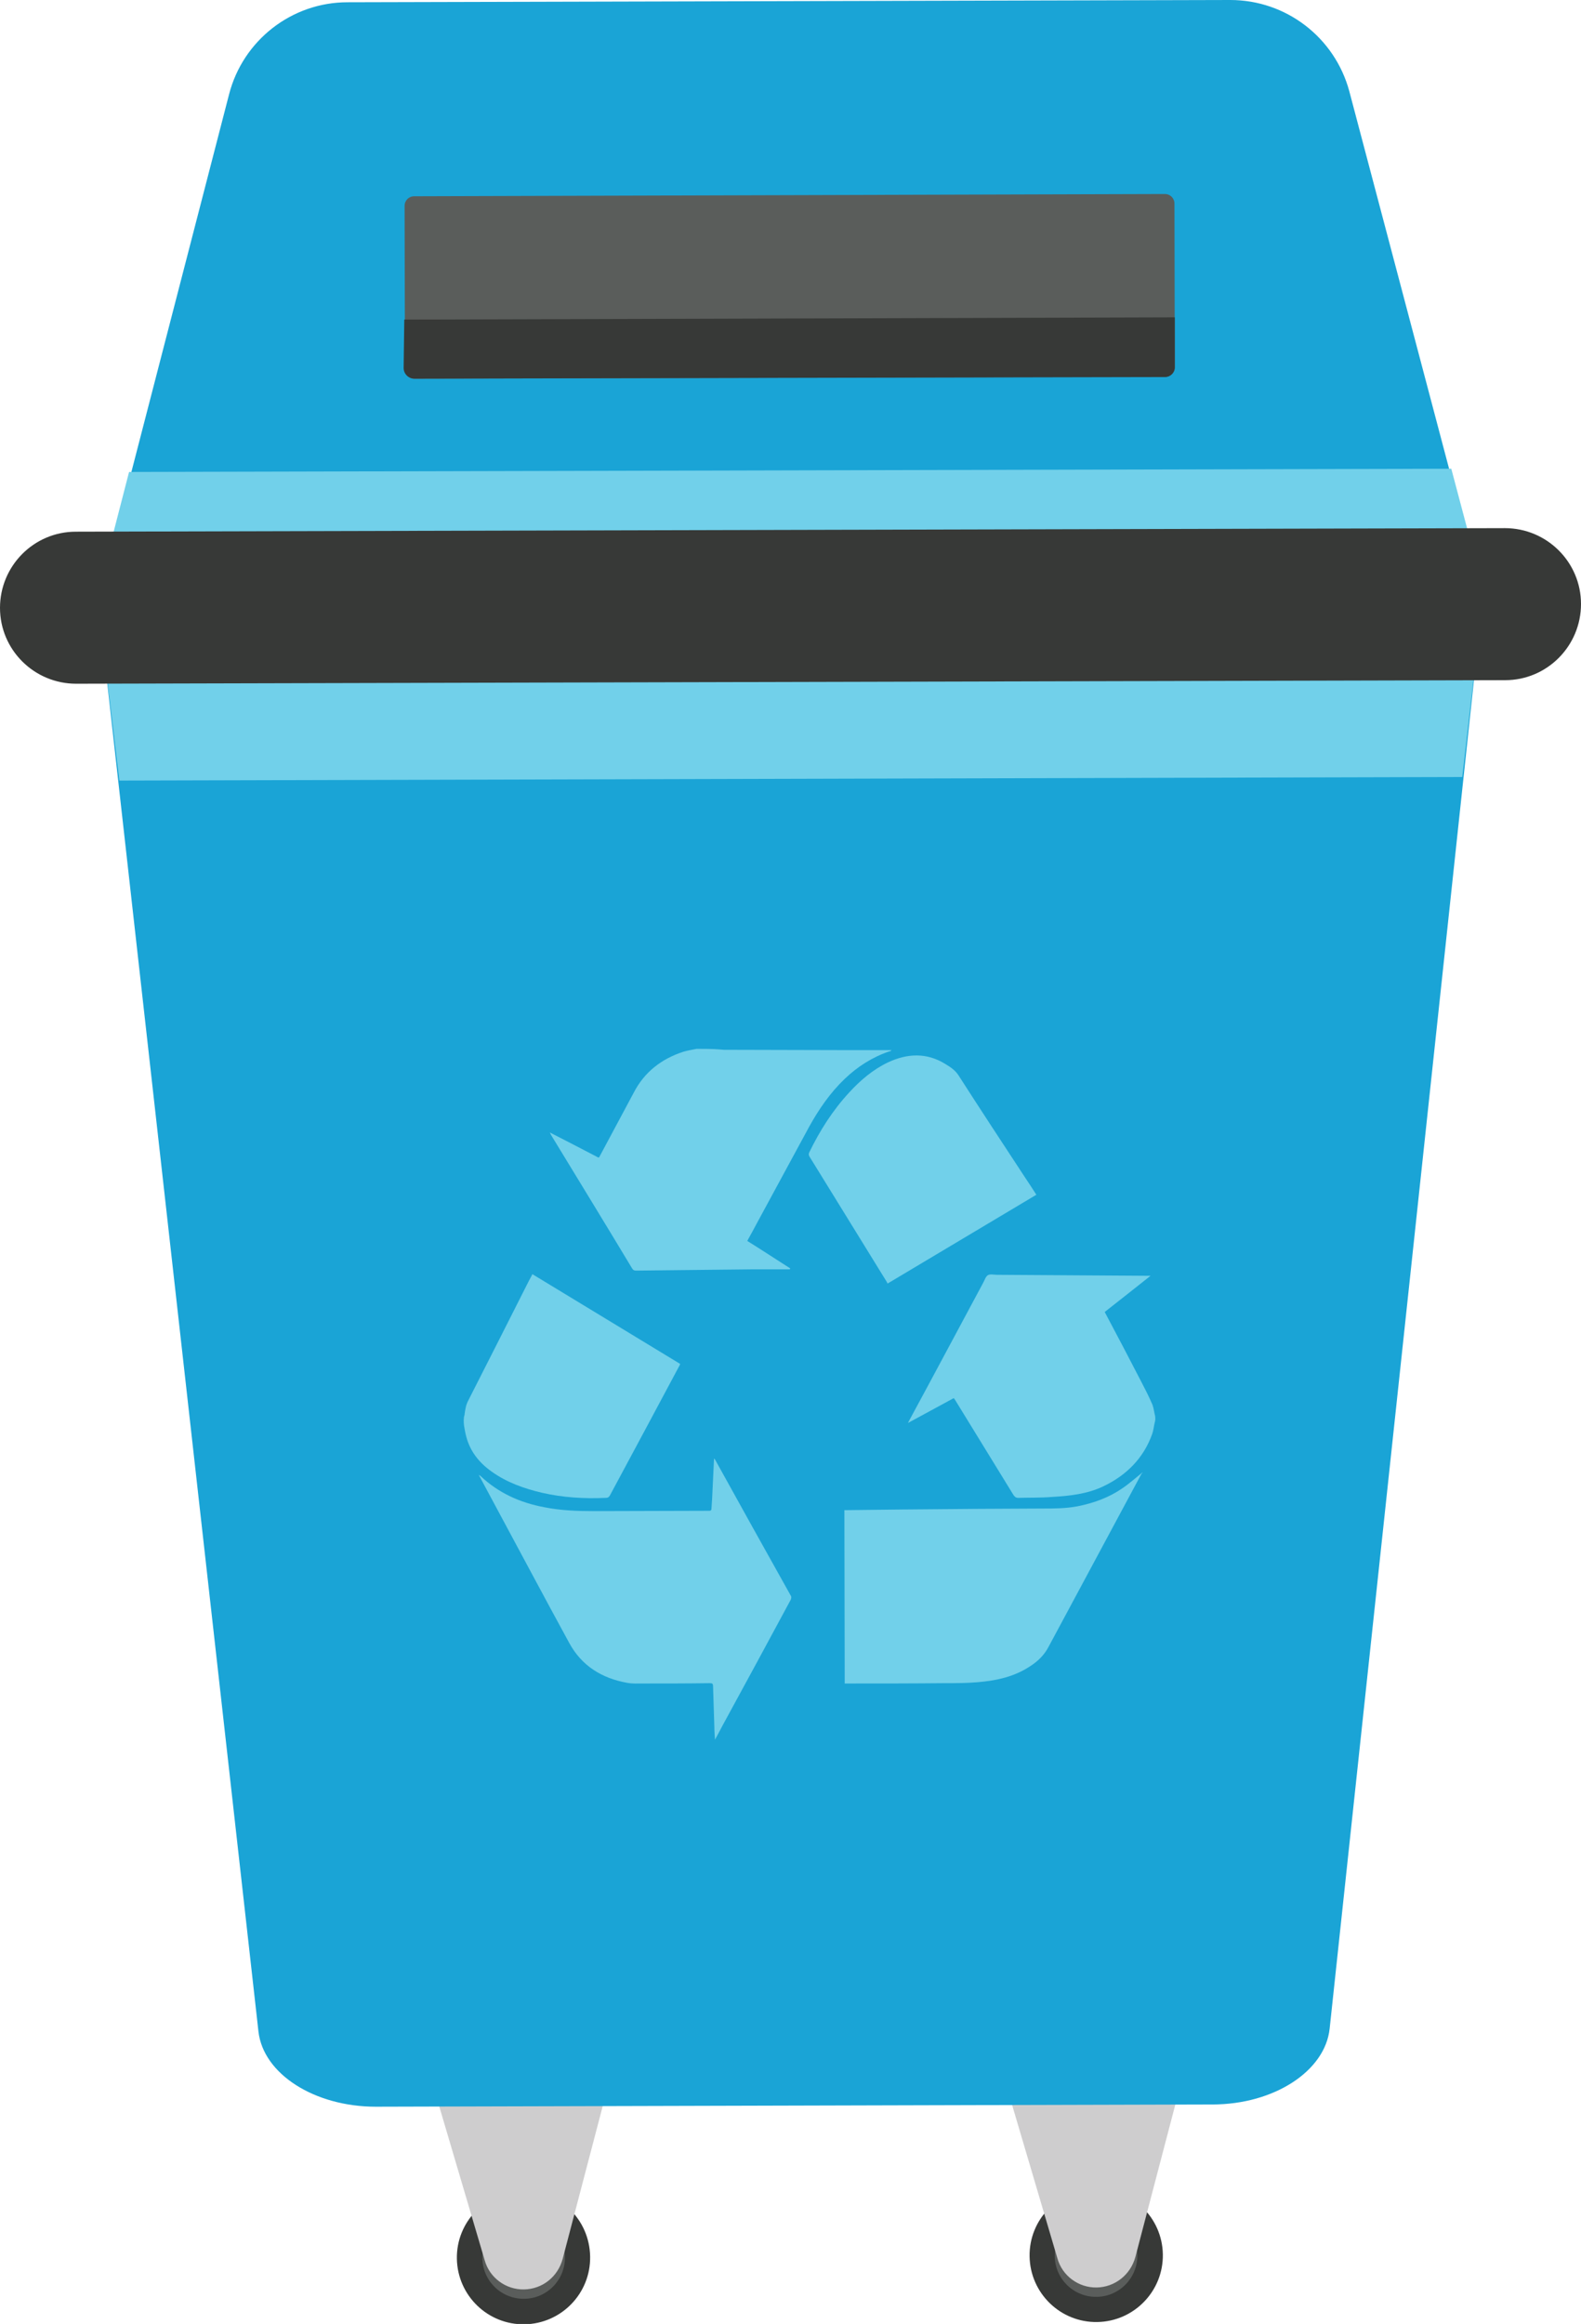 <?xml version="1.0" encoding="UTF-8"?> <svg xmlns="http://www.w3.org/2000/svg" xmlns:xlink="http://www.w3.org/1999/xlink" version="1.1" id="Calque_1" x="0px" y="0px" viewBox="0 0 490 719.9" style="enable-background:new 0 0 490 719.9;" xml:space="preserve"> <style type="text/css"> .st0{fill:#373937;} .st1{fill:#5A5D5B;} .st2{fill:#CECDCE;} .st3{fill:#1AA4D6;} .st4{fill:#71D0EA;} </style> <g id="a"> </g> <g> <g> <path class="st0" d="M360.4,698.3c0.2,11.4-8.9,20.8-20.3,21c-11.4,0.2-20.8-8.9-21-20.3c-0.2-11.4,8.9-20.8,20.3-21 C350.8,677.8,360.2,686.9,360.4,698.3z"></path> <path class="st1" d="M352.5,698.5c0.1,7.1-5.5,12.9-12.6,13c-7.1,0.1-12.9-5.5-13-12.6c-0.1-7.1,5.5-12.9,12.6-13 S352.4,691.4,352.5,698.5L352.5,698.5z"></path> <path class="st2" d="M349.4,698.5c0.1,5.3-4.2,9.7-9.5,9.8c-5.3,0.1-9.7-4.2-9.8-9.5c-0.1-5.3,4.2-9.7,9.5-9.8 C344.9,688.9,349.3,693.2,349.4,698.5z"></path> </g> <path class="st2" d="M339.9,708.6L339.9,708.6c-5.6,0.1-10.7-3.6-12.2-9.1l-14.3-48.4l51.3-0.8l-12.8,48.8 C350.4,704.7,345.5,708.5,339.9,708.6L339.9,708.6z"></path> <path class="st2" d="M344.9,698.6c0,2.9-2.3,5.2-5.1,5.3c-2.9,0-5.2-2.3-5.3-5.1c0-2.9,2.3-5.2,5.1-5.3 C342.5,693.4,344.9,695.7,344.9,698.6z"></path> </g> <g> <g> <path class="st0" d="M182.9,699c0.2,11.4-8.9,20.8-20.3,21s-20.8-8.9-21-20.3c-0.2-11.4,8.9-20.8,20.3-21 C173.4,678.4,182.7,687.5,182.9,699z"></path> <path class="st1" d="M175.1,699.1c0.1,7.1-5.5,12.9-12.6,13c-7.1,0.1-12.9-5.5-13-12.6s5.5-12.9,12.6-13S175,692,175.1,699.1 L175.1,699.1z"></path> <path class="st1" d="M171.9,699.1c0.1,5.3-4.2,9.7-9.5,9.8c-5.3,0.1-9.7-4.2-9.8-9.5c-0.1-5.3,4.2-9.7,9.5-9.8 C167.4,689.5,171.8,693.8,171.9,699.1z"></path> </g> <path class="st2" d="M162.4,709.2L162.4,709.2c-5.6,0.1-10.7-3.6-12.2-9.1l-14.3-48.4l51.3-0.8l-12.8,48.8 C172.9,705.3,168.1,709.1,162.4,709.2z"></path> <path class="st2" d="M167.4,699.2c0,2.9-2.3,5.2-5.1,5.3c-2.9,0-5.2-2.3-5.3-5.1c0-2.9,2.3-5.2,5.1-5.3 C165,694,167.4,696.3,167.4,699.2z"></path> </g> <path class="st3" d="M116.5,652.6l259.3-0.7c19,0,34.9-10.3,36.3-23.5L458.5,195l-427,1.1l48.6,433.2 C81.6,642.5,97.5,652.6,116.5,652.6L116.5,652.6z"></path> <polygon class="st4" points="37,241.8 31.5,196.1 458.5,194.9 453.2,240.7 "></polygon> <path class="st3" d="M32,179.9l426-1.1L418.2,28.3C413.7,11.6,398.6,0,381.3,0L107.7,0.7C90.4,0.7,75.3,12.5,71,29.2L32,179.9z"></path> <polygon class="st4" points="449.8,145.2 458,176.1 32,177.2 40,146.2 "></polygon> <path class="st1" d="M361.2,116.7l-232.7,0.6c-1.7,0-3-1.3-3-3l-0.1-50.5c0-1.7,1.3-3,3-3L361,60.1c1.7,0,3,1.3,3,3l0.1,50.5 C364.2,115.3,362.8,116.7,361.2,116.7z"></path> <path class="st0" d="M364.1,98.3v15.5c0,1.7-1.4,3-3,3l-232.7,0.5c-1.8,0-3.3-1.5-3.3-3.3l0.2-15L364.1,98.3L364.1,98.3z"></path> <path class="st0" d="M23.6,211.8l442.9-1.1c13,0,23.5-10.6,23.5-23.6l0,0c0-13-10.6-23.5-23.6-23.5l-442.9,1.1 c-13,0-23.5,10.6-23.5,23.6l0,0C0,201.3,10.6,211.8,23.6,211.8z"></path> <g> <path class="st4" d="M215.9,324.9c-1.4,0.3-2.8,0.5-4.1,0.9c-6.8,2.2-12.1,6.3-15.4,12.7c-3.5,6.6-7.1,13.2-10.6,19.8 c-0.1,0.1-0.1,0.2-0.3,0.3c-5-2.6-10-5.2-15.1-7.8c0.2,0.4,0.3,0.6,0.4,0.8c8.4,13.8,16.8,27.5,25.1,41.3c0.3,0.5,0.6,0.7,1.2,0.7 c12.1-0.1,24.2-0.3,36.3-0.4c3.8,0,7.6,0,11.4,0c0-0.1,0.1-0.2,0.1-0.3c-4.4-2.8-8.8-5.7-13.3-8.5c1.1-2,2.1-3.8,3.1-5.7 c5.4-9.9,10.7-19.8,16.1-29.7c3-5.4,6.5-10.5,11-14.8c4-3.8,8.5-6.7,13.8-8.5c0.1,0,0.3-0.1,0.4-0.1c0,0,0.1-0.1,0.3-0.3 c-4.3,0-8.4,0-12.5,0c-13.1,0-26.3-0.1-39.4-0.1c-0.4,0-0.8-0.1-1.2-0.1C220.7,324.9,218.3,324.9,215.9,324.9L215.9,324.9z"></path> <path class="st4" d="M358,438.6c-0.3-1.1-0.4-2.3-0.8-3.4c-1.1-2.6-2.4-5.1-3.7-7.6c-3.5-6.8-7.1-13.6-10.7-20.4 c-0.1-0.2-0.3-0.5-0.4-0.8c4.7-3.7,9.3-7.3,14.2-11.2c-0.5,0-0.9,0-1.2,0c-15.5-0.1-30.9-0.2-46.4-0.3c-0.9,0-2.1-0.3-2.8,0.1 c-0.7,0.4-1,1.5-1.5,2.4c-7.7,14.3-15.3,28.6-23,42.8c-0.1,0.1-0.1,0.3-0.3,0.6c4.8-2.6,9.4-5.1,14.2-7.7c0.2,0.3,0.4,0.5,0.5,0.7 c6,9.8,12,19.5,18,29.3c0.4,0.6,0.8,0.9,1.5,0.9c3.5-0.1,7.1,0,10.6-0.3c5.3-0.3,10.7-0.9,15.6-3.2c7.2-3.4,12.6-8.7,15.3-16.3 c0.4-1.1,0.5-2.4,0.8-3.6C358.1,440,358.1,439.3,358,438.6L358,438.6z"></path> <path class="st4" d="M143.8,441.5c0.2,1.2,0.4,2.4,0.7,3.5c1.2,4.6,4,8.1,7.8,10.8c4.7,3.4,10.1,5.3,15.6,6.6 c6.5,1.5,13.1,1.9,19.8,1.6c0.6,0,0.9-0.1,1.3-0.7c7.2-13.4,14.4-26.8,21.6-40.3c0.1-0.1,0.1-0.3,0.2-0.5 c-15.3-9.3-30.5-18.5-45.8-27.8c-0.3,0.7-0.7,1.3-1,1.9c-6.3,12.5-12.6,24.9-18.9,37.3c-0.7,1.3-0.9,2.7-1.1,4.1 c0,0.3-0.1,0.6-0.2,0.9C143.7,439.8,143.7,440.6,143.8,441.5L143.8,441.5z"></path> <path class="st4" d="M221.3,451.8c-0.2,4.3-0.4,8.5-0.6,12.6c-0.1,1-0.1,2-0.2,3c0,0.4-0.2,0.6-0.6,0.6c-0.3,0-0.5,0-0.8,0 c-11.8,0-23.5,0.1-35.2,0.1c-5.1,0-10.2-0.2-15.2-1.2c-7.5-1.4-14.2-4.4-19.8-9.7c-0.1-0.1-0.3-0.2-0.5-0.3 c1.2,2.3,2.5,4.6,3.7,6.9c8.1,15,16.1,30.1,24.3,45.1c3.9,7.2,10.2,11,18,12.4c1.6,0.3,3.2,0.2,4.8,0.2c6.9,0,13.8,0,20.8-0.1 c0.8,0,1,0.2,1,1c0.1,4.2,0.3,8.4,0.4,12.6c0,1.2,0.1,2.4,0.2,3.9c0.8-1.5,1.6-2.9,2.3-4.3c7.1-13,14.2-26.1,21.2-39.1 c0.1-0.3,0.2-0.7,0.1-1c-7.9-14.1-15.8-28.3-23.6-42.4C221.6,452.1,221.5,452,221.3,451.8L221.3,451.8z"></path> <path class="st4" d="M354.1,456.1c-2,1.6-4,3.4-6.2,4.9c-4.2,2.9-8.9,4.6-13.9,5.6c-3.6,0.7-7.3,0.7-10.9,0.7 c-6.6,0-13.2,0.1-19.8,0.1c-7.9,0.1-15.8,0.1-23.7,0.2c-5.7,0.1-11.4,0.1-17.2,0.2c-0.2,0-0.4,0-0.7,0c0,17.9,0.1,35.7,0.1,53.7 c0.4,0,0.8,0,1.1,0c10,0,19.9,0,29.9-0.1c3.4,0,6.8,0,10.2-0.3c5.9-0.5,11.5-1.7,16.5-5.1c2.3-1.5,4.2-3.4,5.5-5.9 c9.6-17.9,19.2-35.7,28.8-53.6C354,456.4,354.1,456.2,354.1,456.1L354.1,456.1z"></path> <path class="st4" d="M275.1,397.6c15.4-9.2,30.7-18.3,46.1-27.5c-1.2-1.9-2.4-3.7-3.6-5.5c-6.9-10.5-13.8-21-20.6-31.6 c-1-1.5-2.5-2.5-4-3.4c-5.8-3.6-11.8-3.3-17.8-0.5c-4.6,2.2-8.5,5.5-11.9,9.2c-5.2,5.6-9.2,11.9-12.5,18.7 c-0.2,0.5-0.2,0.8,0.1,1.3c8,13,16,25.9,24,38.9C274.9,397.3,275,397.4,275.1,397.6L275.1,397.6z"></path> </g> </svg> 